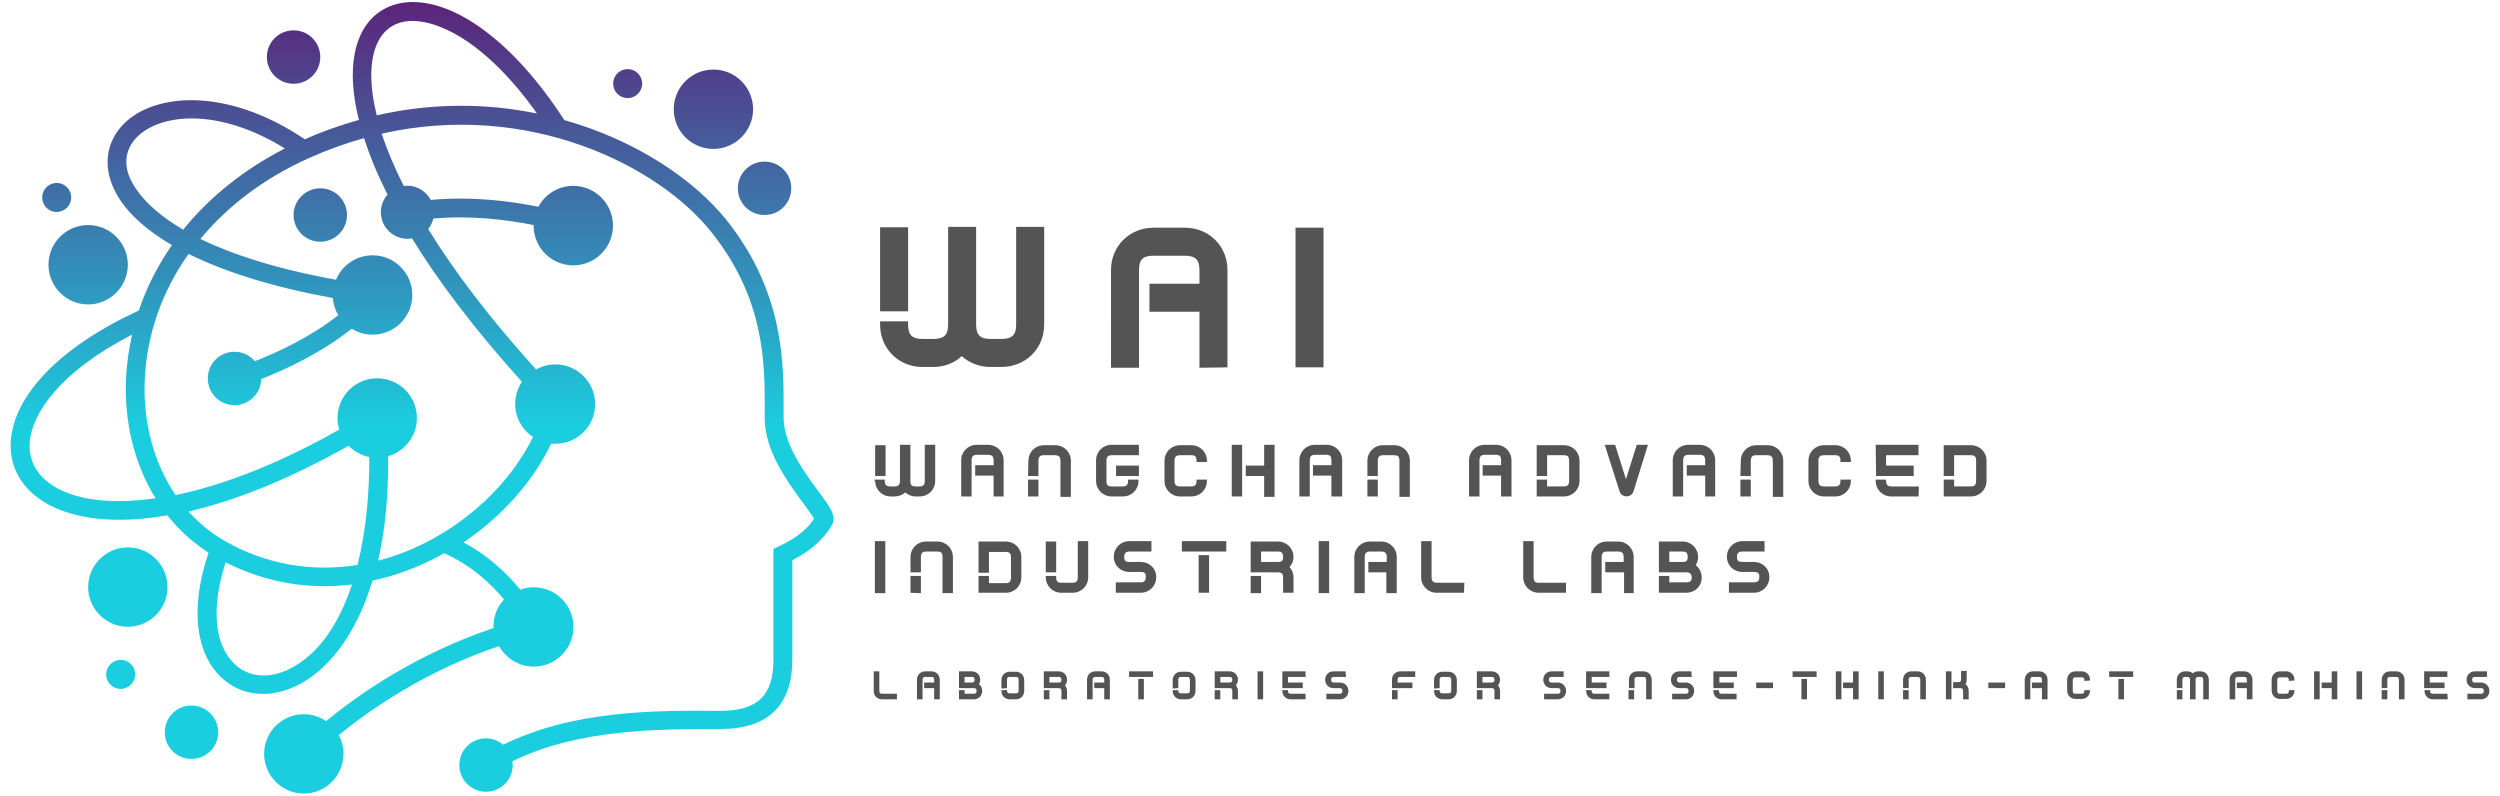 <?xml version="1.0" encoding="utf-8"?>
<!-- Generator: Adobe Illustrator 27.8.1, SVG Export Plug-In . SVG Version: 6.00 Build 0)  -->
<svg version="1.1" id="Layer_1" xmlns="http://www.w3.org/2000/svg" xmlns:xlink="http://www.w3.org/1999/xlink" x="0px" y="0px"
	 viewBox="0 0 1200 382" style="enable-background:new 0 0 1200 382;" xml:space="preserve">
<style type="text/css">
	.st0{fill:url(#SVGID_1_);}
	.st1{fill:#545455;}
</style>
<g id="logo-logo" transform="matrix(2.261 0 0 2.261 252.557 384.216)">
	<g>
		<g transform="matrix(0.324 0 0 0.324 0 0)">
			
				<linearGradient id="SVGID_1_" gradientUnits="userSpaceOnUse" x1="-972.797" y1="-1574.549" x2="-972.797" y2="-1055.582" gradientTransform="matrix(0.537 0 0 0.537 454.549 322.959)">
				<stop  offset="0" style="stop-color:#5B247A"/>
				<stop  offset="1" style="stop-color:#1BCEDF"/>
			</linearGradient>
			<path class="st0" d="M191.6-202.4c-9.1-12.4-22.9-30.9-22.9-48.4v-4.8c0.1-30.7,0.3-77.2-37.2-124.4
				c-21.1-26.5-59.1-52.4-106.5-65.8c-32.8-50.9-72.6-80.3-104-77.1c-14.7,1.6-25.8,10.5-31,25c-4.6,12.6-5.1,30,0.4,52
				c-11.7,3.3-23.6,7.4-35.4,12.7c-46.5-31.3-89.5-30.6-112-15.6c-13.7,9.2-19.8,23.8-16.3,38.9c3.9,17.1,18.3,32.6,41.2,46
				c-9.3,13.4-16.6,27.7-21.7,42.9c-50.9,23.3-82.1,55.3-83.9,85.8c-1,16.7,7.1,30.9,22.6,40.1c11.6,6.9,27.8,11.2,48.6,11.2
				c9.5,0,20.1-0.9,31.4-2.9c7.6,9.6,16.8,17.9,27,24.5c-12.1,35.5-8.9,66,8.9,82.2c7.5,6.9,16.9,10.3,26.8,10.3
				c7.2,0,14.7-1.8,22.1-5.4c19.3-9.4,38.4-31.6,49.6-68.8c10.5-2.3,20.9-5.6,31.2-10.1c5.4-2.4,10.7-5,15.8-7.9
				c17.6,7.8,30.5,19.9,39.2,30.3c-4.3,4.6-6.9,10.8-6.9,17.6c0,0.4,0,0.7,0.1,1.1c-50.7,17-88.6,43.6-109.8,61
				c-4.2-2.8-9.2-4.5-14.6-4.5c-14.4,0-26,11.7-26,26s11.7,26,26,26s26-11.7,26-26c0-4.5-1.1-8.7-3.1-12.3
				c20.5-16.7,56.9-42.1,105-58.3C-13.1-93-4.7-87.7,5-87.7c14.4,0,26-11.7,26-26s-11.7-26-26-26c-3.1,0-6.1,0.6-8.8,1.6
				c-8.4-10.3-20.7-22.2-37.2-31c25.2-17,45.5-39.8,57.4-64.7c0.9,0.1,1.8,0.1,2.8,0.1c14.4,0,26-11.7,26-26s-11.7-26-26-26
				c-4.6,0-8.9,1.2-12.7,3.3c-30.9-34.1-54-64.9-70.7-92c1.6-2,2.8-4.4,3.4-6.9c25.4-2.2,49,0.9,65.7,4.3c0,0.1,0,0.2,0,0.4
				c0,14.4,11.7,26,26,26s26-11.7,26-26c0-14.4-11.7-26.1-26-26.1c-9.9,0-18.5,5.5-22.9,13.7c-17.7-3.6-43-7-70.5-4.5
				c-3-5.5-8.7-9.3-15.4-9.3c-0.8,0-1.6,0.1-2.3,0.2c-6.3-12.5-11-23.9-14.5-34.3c96-21.7,181.4,20.7,216.3,64.8
				c34.9,43.9,34.8,85.9,34.7,116.7v4.9c0,21.6,15.2,42.1,25.3,55.8c2.6,3.5,5.7,7.8,7,10.1c-3.5,5.3-9.6,11.9-23,18.1l-3.6,1.7
				v72.8c0,23.4-10.5,33.3-34.9,33.3C83.7-59.1,30.6-59-15-36.5c-3.1-2.6-7-4.2-11.3-4.2c-9.7,0-17.5,7.8-17.5,17.5
				s7.8,17.5,17.5,17.5s17.5-7.8,17.5-17.5c0-0.8-0.1-1.7-0.2-2.5c43-21,94.2-21.1,136.2-21.1c31.3,0,47.2-15.4,47.2-45.7v-64.9
				c15.6-8,22.3-16.8,25.9-23C203.7-186,199.4-191.8,191.6-202.4z M-261.3-412.7c-2.4-10.3,1.6-19.5,11.2-26
				c18.1-12.1,52.8-12.7,92,11.5c-26.9,13.8-49.4,31.9-66.6,53.2C-254.1-391.1-260.1-407.7-261.3-412.7z M-308.7-205.4
				c-11.6-6.9-17.3-16.9-16.6-28.8c1.1-18.9,19.6-46.7,67.1-71c-2.1,9.4-3.5,19-4,28.6c-1.3,29.2,5.7,56.6,19.4,78.6
				C-273-193.6-295.2-197.4-308.7-205.4z M-221.2-189.3c29.6-6.9,64.8-20.5,104.9-43.1c3.6,3.7,8.3,6.3,13.5,7.4
				c0.1,23.7-2.1,48.4-7.7,70.7c-30.1,4.8-60.1-0.4-86.9-15.7C-206.4-175.1-214.3-181.7-221.2-189.3z M-155.4-86
				c-13.1,6.4-26.2,5.3-35.2-3c-13.8-12.5-16-37.2-6.3-67c26,13.2,54.2,18,82.8,14.5C-122.5-116.3-135.6-95.7-155.4-86z M-90.8-397
				c-2.7,3.1-4.4,7.1-4.4,11.5c0,9.7,7.8,17.5,17.5,17.5c1,0,2-0.1,2.9-0.3C-57.7-340.4-34-309-2.8-274.3c-2.7,4.1-4.4,9.1-4.4,14.4
				c0,9.1,4.6,17.1,11.7,21.7c-14.9,30.5-43.8,57.9-78.7,73.2c-7.5,3.3-15.2,5.9-22.8,7.9c4.4-19.3,6.9-42,6.5-68.4
				c11-3.2,18.9-13.2,18.9-25.1c0-14.4-11.6-26-26-26c-14.4,0-26,11.7-26,26c0,2.6,0.4,5.2,1.1,7.6c-41.7,23.6-77.7,36.8-107.2,42.9
				c-14.1-20.7-21.5-47.3-20.2-75.9c1.4-29.8,11.5-57.8,28.7-82.1c24.4,12.1,56.4,22,94.5,28.9c0.3,4.1,1.6,7.9,3.6,11.2
				c-18.2,14.5-40.3,24.6-54.7,30.2c-3.2-3.8-7.9-6.2-13.3-6.2c-9.7,0-17.5,7.8-17.5,17.5c0,9.7,7.8,17.5,17.5,17.5
				c9.5,0,17.3-7.6,17.5-17.1c15.4-6,39.3-17,59.3-33c4,2.5,8.7,3.9,13.7,3.9c14.4,0,26-11.7,26-26s-11.7-26-26-26
				c-10.8,0-20.1,6.6-24,16c-40.4-7.3-68.9-17-88.9-26.7c17.9-21.6,41.7-39.7,70.5-52.7c12.4-5.6,24.7-10,36.8-13.4
				C-102.7-422.8-97.6-410.4-90.8-397z M-97.9-448.9c-4.8-19.3-4.5-34.2-0.7-44.7c3.7-10.1,10.9-15.9,20.8-17
				c18.9-1.9,51.4,13.2,84.9,60.5C-25-456.7-60.7-457.4-97.9-448.9z M-235-139.8c0,14.4-11.7,26-26,26s-26-11.7-26-26s11.7-26,26-26
				C-246.6-165.9-235-154.2-235-139.8z M-287-377c14.4,0,26,11.7,26,26s-11.7,26-26,26s-26-11.7-26-26S-301.4-377-287-377z
				 M96.7-452.9c0-14.4,11.7-26,26-26c14.4,0,26,11.7,26,26s-11.7,26-26,26S96.7-438.5,96.7-452.9z M156.2-418.6
				c9.7,0,17.5,7.8,17.5,17.5c0,9.7-7.8,17.5-17.5,17.5s-17.5-7.8-17.5-17.5C138.7-410.7,146.5-418.6,156.2-418.6z M-134.9-401.1
				c9.7,0,17.5,7.8,17.5,17.5s-7.8,17.5-17.5,17.5c-9.7,0-17.5-7.8-17.5-17.5C-152.4-393.2-144.5-401.1-134.9-401.1z M-201.8-44.7
				c0,9.7-7.8,17.5-17.5,17.5s-17.5-7.8-17.5-17.5s7.8-17.5,17.5-17.5S-201.8-54.3-201.8-44.7z M-317.1-395.1c0-5.3,4.3-9.5,9.5-9.5
				c5.3,0,9.5,4.3,9.5,9.5c0,5.3-4.3,9.5-9.5,9.5C-312.8-385.5-317.1-389.8-317.1-395.1z M-256.2-82.6c0,5.3-4.3,9.5-9.5,9.5
				c-5.3,0-9.5-4.3-9.5-9.5c0-5.3,4.3-9.5,9.5-9.5C-260.5-92.2-256.2-87.9-256.2-82.6z M57-469.7c0-5.3,4.3-9.5,9.5-9.5
				c5.3,0,9.5,4.3,9.5,9.5c0,5.3-4.3,9.5-9.5,9.5S57-464.4,57-469.7z M-169.9-487.1c0-9.7,7.8-17.5,17.5-17.5s17.5,7.8,17.5,17.5
				s-7.8,17.5-17.5,17.5S-169.9-477.5-169.9-487.1z"/>
		</g>
	</g>
</g>
<g id="text-logo" transform="matrix(1.921 0 0 1.921 579.389 335.968)">
	<g>
		<g id="text-logo-path-0" transform="matrix(1 0 0 1 0 0)">
			<path class="st1" d="M-74.7-97.1v-21h-7v21H-74.7z M-81.7-93.8c0,6,4.6,10.6,10.6,10.6h2.7c2.8,0,5.3-1,7.1-2.7
				c1.9,1.7,4.4,2.7,7.2,2.7h2.7c6.1,0,10.7-4.6,10.7-10.6v-24.4h-7v24.4c0,2.6-1,3.6-3.7,3.6h-2.7c-2.6,0-3.6-1-3.6-3.6v-24.4h-7
				v24.4c0,2.6-1,3.6-3.7,3.6h-2.7c-2.6,0-3.6-1-3.6-3.6v-0.8h-7V-93.8z M5.1-83.1v-24.3c0-6-4.6-10.6-10.7-10.6h-7.7
				c-6.1,0-10.7,4.6-10.7,10.6V-83h7v-24.4c0-2.7,1-3.6,3.7-3.6h7.7c2.7,0,3.7,1,3.7,3.6v3.4h-12.5v7h12.5v14L5.1-83.1L5.1-83.1z
				 M22.1-118v34.9h7V-118H22.1z"/>
		</g>
	</g>
</g>
<g id="tagline-fc69ae66-2ddc-4096-b078-07889e345251-logo" transform="matrix(1.921 0 0 1.921 736.905 465.662)">
	<g>
		
			<g id="tagline-fc69ae66-2ddc-4096-b078-07889e345251-logo-path-0" transform="matrix(1 0 0 1 0.37 -24.161)">
			<path class="st1" d="M-162.7-99.3v-7.7h-2.6v7.7C-165.3-99.3-162.7-99.3-162.7-99.3z M-165.3-98.1c0,2.2,1.7,3.9,3.9,3.9h1
				c1,0,2-0.4,2.6-1c0.7,0.6,1.6,1,2.6,1h1c2.2,0,3.9-1.7,3.9-3.9v-9h-2.6v9c0,1-0.4,1.4-1.3,1.4h-1c-1,0-1.3-0.4-1.3-1.4v-9h-2.6v9
				c0,1-0.4,1.4-1.4,1.4h-1c-1,0-1.4-0.4-1.4-1.4v-0.3h-2.6v0.3H-165.3z M-133.2-94.2v-9c0-2.2-1.7-3.9-3.9-3.9h-2.8
				c-2.2,0-3.9,1.7-3.9,3.9v9h2.6v-9c0-1,0.4-1.4,1.3-1.4h2.8c1,0,1.4,0.4,1.4,1.4v1.2h-4.6v2.6h4.6v5.2
				C-135.7-94.2-133.2-94.2-133.2-94.2z M-124.5-94.2v-4.2h-2.6v4.2C-127.1-94.2-124.5-94.2-124.5-94.2z M-127.1-99.3h2.6v-3.8
				c0-1,0.4-1.4,1.3-1.4h2.8c1,0,1.4,0.4,1.4,1.4v9h2.6v-9c0-2.2-1.7-3.9-3.9-3.9h-2.8c-2.2,0-3.9,1.7-3.9,3.9L-127.1-99.3
				L-127.1-99.3z M-99.4-101.9h-5.7v2.6h5.7V-101.9z M-110.1-98.1c0,2.2,1.7,3.9,3.9,3.9h2.8c2.2,0,3.9-1.7,3.9-3.9v-0.3h-2.6v0.3
				c0,1-0.4,1.4-1.3,1.4h-2.8c-1,0-1.3-0.4-1.3-1.4v-5c0-1,0.4-1.4,1.3-1.4h6.8v-2.6h-6.8c-2.2,0-3.9,1.7-3.9,3.9V-98.1z
				 M-82.4-102.8v-0.3c0-2.2-1.7-3.9-3.9-3.9h-2.8c-2.2,0-3.9,1.7-3.9,3.9v5c0,2.2,1.7,3.9,3.9,3.9h2.8c2.2,0,3.9-1.7,3.9-3.9v-0.3
				H-85v0.3c0,1-0.4,1.4-1.3,1.4h-2.8c-1,0-1.4-0.4-1.4-1.4v-5c0-1,0.4-1.4,1.4-1.4h2.8c1,0,1.3,0.4,1.3,1.4v0.3H-82.4z
				 M-76.2-107.1v12.9h2.6v-12.9H-76.2z M-72.7-99.3h4.6v5.2h2.6v-13h-2.6v5.2h-4.6V-99.3z M-48.6-94.2v-9c0-2.2-1.7-3.9-3.9-3.9
				h-2.9c-2.2,0-3.9,1.7-3.9,3.9v9h2.6v-9c0-1,0.4-1.4,1.3-1.4h2.8c1,0,1.3,0.4,1.3,1.4v1.2h-4.6v2.6h4.6v5.2
				C-51.3-94.2-48.6-94.2-48.6-94.2z M-39.7-94.2v-4.2h-2.6v4.2C-42.3-94.2-39.7-94.2-39.7-94.2z M-42.3-99.3h2.6v-3.8
				c0-1,0.4-1.4,1.3-1.4h2.8c1,0,1.3,0.4,1.3,1.4v9h2.6v-9c0-2.2-1.7-3.9-3.9-3.9h-2.8c-2.2,0-3.9,1.7-3.9,3.9V-99.3z M-6.3-94.2v-9
				c0-2.2-1.7-3.9-3.9-3.9H-13c-2.2,0-3.9,1.7-3.9,3.9v9h2.6v-9c0-1,0.4-1.4,1.3-1.4h2.8c1,0,1.3,0.4,1.3,1.4v1.2h-4.6v2.6h4.6v5.2
				C-8.9-94.2-6.3-94.2-6.3-94.2z M0-98.4v4.2h6.8c2.2,0,3.9-1.7,3.9-3.9v-5c0-2.2-1.7-3.9-3.9-3.9H0v7.7h2.6v-5.2h4.2
				c1,0,1.3,0.4,1.3,1.4v5c0,1-0.4,1.4-1.3,1.4H2.6v-1.7H0z M17-107.1l3.7,11.6c0.5,1.7,3,1.7,3.5,0l3.6-11.6H25l-2.7,8.6l-2.7-8.6
				H17z M44.6-94.2v-9c0-2.2-1.7-3.9-3.9-3.9h-2.8c-2.2,0-3.9,1.7-3.9,3.9v9h2.6v-9c0-1,0.4-1.4,1.3-1.4h2.8c1,0,1.4,0.4,1.4,1.4
				v1.2h-4.6v2.6h4.6v5.2C42.1-94.2,44.6-94.2,44.6-94.2z M53.5-94.2v-4.2h-2.6v4.2C50.9-94.2,53.5-94.2,53.5-94.2z M50.9-99.3h2.6
				v-3.8c0-1,0.4-1.4,1.3-1.4h2.8c1,0,1.4,0.4,1.4,1.4v9h2.6v-9c0-2.2-1.7-3.9-3.9-3.9h-2.8c-2.2,0-3.9,1.7-3.9,3.9L50.9-99.3
				L50.9-99.3z M78.5-102.8v-0.3c0-2.2-1.7-3.9-3.9-3.9h-2.8c-2.2,0-3.9,1.7-3.9,3.9v5c0,2.2,1.7,3.9,3.9,3.9h2.8
				c2.2,0,3.9-1.7,3.9-3.9v-0.3h-2.6v0.3c0,1-0.4,1.4-1.3,1.4h-2.8c-1,0-1.4-0.4-1.4-1.4v-5c0-1,0.4-1.4,1.4-1.4h2.8
				c1,0,1.3,0.4,1.3,1.4v0.3H78.5z M95.5-96.7h-6.8c-1,0-1.4-0.4-1.4-1.4v-0.3h-2.6v0.3c0,2.2,1.7,3.9,3.9,3.9h6.8L95.5-96.7
				L95.5-96.7z M84.8-99.3h9.4v-2.6h-6.9v-2.6h8.1v-2.6H84.7L84.8-99.3L84.8-99.3z M101.7-98.4v4.2h6.8c2.2,0,3.9-1.7,3.9-3.9v-5
				c0-2.2-1.7-3.9-3.9-3.9h-6.8v7.7h2.6v-5.2h4.2c1,0,1.3,0.4,1.3,1.4v5c0,1-0.4,1.4-1.3,1.4h-4.2v-1.7H101.7z"/>
		</g>
		
			<g id="tagline-fc69ae66-2ddc-4096-b078-07889e345251-logo-path-1" transform="matrix(1 0 0 1 -26.798 0.006)">
			<path class="st1" d="M-138.2-107.2v13h2.6v-13H-138.2z M-126.7-94.2v-4.3h-2.6v4.2L-126.7-94.2L-126.7-94.2z M-129.3-99.4h2.6
				v-3.8c0-1,0.4-1.4,1.3-1.4h2.8c1,0,1.3,0.4,1.3,1.4v9h2.6v-9c0-2.2-1.7-3.9-3.9-3.9h-2.8c-2.2,0-3.9,1.7-3.9,3.9V-99.4z
				 M-112.3-98.5v4.2h6.8c2.2,0,3.9-1.7,3.9-3.9v-5c0-2.2-1.7-3.9-3.9-3.9h-6.8v7.8h2.6v-5.2h4.2c1,0,1.3,0.4,1.3,1.4v5
				c0,1-0.4,1.4-1.3,1.4h-4.2v-1.8H-112.3z M-95.5-98.5v0.3c0,2.2,1.7,3.9,3.9,3.9h2.8c2.2,0,3.9-1.7,3.9-3.9v-9h-2.6v9
				c0,1-0.4,1.4-1.3,1.4h-2.8c-1,0-1.3-0.4-1.3-1.4v-0.3H-95.5z M-95.5-99.4h2.6v-7.7h-2.6V-99.4z M-69.1-107.2h-5.5
				c-2.2,0-3.9,1.7-3.9,3.9s1.7,3.8,3.9,3.8h2.8c1,0,1.3,0.3,1.3,1.2c0,1-0.4,1.4-1.3,1.4H-78v2.6h6.2c2.2,0,3.9-1.7,3.9-3.9
				s-1.7-3.8-3.9-3.8h-2.8c-1,0-1.3-0.3-1.3-1.2c0-1,0.4-1.4,1.3-1.4h5.5V-107.2z M-57.3-103.7v9.4h2.6v-9.4H-57.3z M-61.5-104.6
				h11.1v-2.6h-11.1V-104.6z M-44.3-99.4h6.8c1,0,1.3,0.4,1.3,1.3v3.8h2.6v-3.8c0-1-0.3-1.9-1-2.6c0.6-0.7,1-1.5,1-2.5
				c0-2.2-1.7-3.9-3.9-3.9h-6.8C-44.3-107.1-44.3-99.4-44.3-99.4z M-44.3-94.2h2.6v-4.3h-2.6V-94.2z M-41.7-102v-2.6h4.2
				c1,0,1.3,0.4,1.3,1.4c0,0.9-0.3,1.2-1.3,1.2H-41.7z M-27.3-107.2v13h2.6v-13H-27.3z M-7.8-94.2v-9c0-2.2-1.7-3.9-3.9-3.9h-2.8
				c-2.2,0-3.9,1.7-3.9,3.9v9h2.6v-9c0-1,0.4-1.4,1.3-1.4h2.8c1,0,1.4,0.4,1.4,1.4v1.2h-4.6v2.6h4.5v5.2H-7.8z M9.1-96.8H2.3
				c-1,0-1.4-0.4-1.4-1.4v-9h-2.6v9c0,2.2,1.7,3.9,3.9,3.9H9L9.1-96.8L9.1-96.8z M34.5-96.8h-6.8c-1,0-1.3-0.4-1.3-1.4v-9h-2.6v9
				c0,2.2,1.7,3.9,3.9,3.9h6.8V-96.8z M51.4-94.2v-9c0-2.2-1.7-3.9-3.9-3.9h-2.8c-2.2,0-3.9,1.7-3.9,3.9v9h2.6v-9
				c0-1,0.4-1.4,1.3-1.4h2.8c1,0,1.4,0.4,1.4,1.4v1.2h-4.6v2.6H49v5.2H51.4z M57.7-99.4h6.8c1,0,1.4,0.4,1.4,1.3s-0.4,1.2-1.4,1.2
				h-4.2v-1.6h-2.6v4.2h6.8c2.2,0,3.9-1.6,3.9-3.8c0-1.3-0.6-2.4-1.5-3.1c0.4-0.6,0.6-1.3,0.6-2c0-2.2-1.7-3.9-3.9-3.9h-5.9
				L57.7-99.4L57.7-99.4z M60.3-102v-2.6h3.3c1,0,1.3,0.4,1.3,1.4c0,0.9-0.3,1.2-1.3,1.2H60.3z M84.1-107.2h-5.5
				c-2.2,0-3.9,1.7-3.9,3.9s1.7,3.8,3.9,3.8h2.8c1,0,1.4,0.3,1.4,1.2c0,1-0.4,1.4-1.4,1.4h-6.2v2.6h6.2c2.2,0,3.9-1.7,3.9-3.9
				s-1.7-3.8-3.9-3.8h-2.8c-1,0-1.4-0.3-1.4-1.2c0-1,0.4-1.4,1.4-1.4h5.5V-107.2z"/>
		</g>
		
			<g id="tagline-fc69ae66-2ddc-4096-b078-07889e345251-logo-path-2" transform="matrix(1 0 0 1 -139.49 30.638)">
			<path class="st1" d="M-26.2-100.7"/>
		</g>
	</g>
</g>
<g id="tagline-f90821aa-6b1f-4771-8f6d-487391d0874a-logo" transform="matrix(1.921 0 0 1.921 857.956 534.983)">
	<g>
		
			<g id="tagline-f90821aa-6b1f-4771-8f6d-487391d0874a-logo-path-0" transform="matrix(1 0 0 1 0.2 -6.549)">
			<path class="st1" d="M-222.7-98.6h-3.7c-0.5,0-0.7-0.2-0.7-0.7v-4.9h-1.4v4.9c0,1.2,0.9,2.1,2.1,2.1h3.7L-222.7-98.6L-222.7-98.6
				z M-212-97.2v-4.9c0-1.2-0.9-2.1-2.1-2.1h-1.5c-1.2,0-2.1,0.9-2.1,2.1v4.9h1.4v-4.9c0-0.5,0.2-0.7,0.7-0.7h1.5
				c0.5,0,0.7,0.2,0.7,0.7v0.7h-2.5v1.4h2.5v2.8C-213.4-97.2-212-97.2-212-97.2z M-207.2-100h3.7c0.5,0,0.7,0.2,0.7,0.7
				c0,0.5-0.2,0.7-0.7,0.7h-2.3v-0.9h-1.4v2.3h3.7c1.2,0,2.1-0.9,2.1-2.1c0-0.7-0.3-1.3-0.8-1.7c0.2-0.3,0.3-0.7,0.3-1.1
				c0-1.2-0.9-2.1-2.1-2.1h-3.2V-100z M-205.8-101.4v-1.4h1.8c0.5,0,0.7,0.2,0.7,0.7c0,0.5-0.2,0.7-0.7,0.7
				C-204-101.4-205.8-101.4-205.8-101.4z M-195.2-100v-2.1c0-0.5,0.2-0.7,0.7-0.7h1.5c0.5,0,0.7,0.2,0.7,0.7v2.7
				c0,0.5-0.2,0.7-0.7,0.7h-1.5c-0.5,0-0.7-0.2-0.7-0.7v-0.1h-1.4v0.2c0,1.2,0.9,2.1,2.1,2.1h1.5c1.2,0,2.1-0.9,2.1-2.1v-2.7
				c0-1.2-0.9-2.1-2.1-2.1h-1.5c-1.2,0-2.1,0.9-2.1,2.1v2.1L-195.2-100L-195.2-100z M-186-100h3.7c0.5,0,0.7,0.2,0.7,0.7v2.1h1.4
				v-2.1c0-0.5-0.2-1-0.5-1.4c0.3-0.4,0.5-0.8,0.5-1.4c0-1.2-0.9-2.1-2.1-2.1h-3.7L-186-100L-186-100z M-186-97.2h1.4v-2.3h-1.4
				V-97.2z M-184.6-101.4v-1.4h2.3c0.5,0,0.7,0.2,0.7,0.7c0,0.5-0.2,0.7-0.7,0.7C-182.3-101.4-184.6-101.4-184.6-101.4z
				 M-169.5-97.2v-4.9c0-1.2-0.9-2.1-2.1-2.1h-1.5c-1.2,0-2.1,0.9-2.1,2.1v4.9h1.4v-4.9c0-0.5,0.2-0.7,0.7-0.7h1.5
				c0.5,0,0.7,0.2,0.7,0.7v0.7h-2.5v1.4h2.5v2.8C-170.9-97.2-169.5-97.2-169.5-97.2z M-162.4-102.3v5.1h1.4v-5.1
				C-161-102.3-162.4-102.3-162.4-102.3z M-164.7-102.8h6v-1.4h-6V-102.8z M-152.4-100v-2.1c0-0.5,0.2-0.7,0.7-0.7h1.5
				c0.5,0,0.7,0.2,0.7,0.7v2.7c0,0.5-0.2,0.7-0.7,0.7h-1.5c-0.5,0-0.7-0.2-0.7-0.7v-0.1h-1.4v0.2c0,1.2,0.9,2.1,2.1,2.1h1.5
				c1.2,0,2.1-0.9,2.1-2.1v-2.7c0-1.2-0.9-2.1-2.1-2.1h-1.5c-1.2,0-2.1,0.9-2.1,2.1v2.1L-152.4-100L-152.4-100z M-143.3-100h3.7
				c0.5,0,0.7,0.2,0.7,0.7v2.1h1.4v-2.1c0-0.5-0.2-1-0.5-1.4c0.3-0.4,0.5-0.8,0.5-1.4c0-1.2-0.9-2.1-2.1-2.1h-3.7V-100z
				 M-143.3-97.2h1.4v-2.3h-1.4V-97.2z M-141.9-101.4v-1.4h2.3c0.5,0,0.7,0.2,0.7,0.7c0,0.5-0.2,0.7-0.7,0.7
				C-139.6-101.4-141.9-101.4-141.9-101.4z M-132.6-104.2v7h1.4v-7H-132.6z M-120.6-98.6h-3.7c-0.5,0-0.7-0.2-0.7-0.7v-0.2h-1.4v0.2
				c0,1.2,0.9,2.1,2.1,2.1h3.7V-98.6z M-126.4-100h5.1v-1.4h-3.7v-1.4h4.4v-1.4h-5.8V-100z M-110.6-104.2h-3c-1.2,0-2.1,0.9-2.1,2.1
				c0,1.2,0.9,2.1,2.1,2.1h1.5c0.5,0,0.7,0.2,0.7,0.7c0,0.5-0.2,0.7-0.7,0.7h-3.3v1.4h3.4c1.2,0,2.1-0.9,2.1-2.1s-0.9-2.1-2.1-2.1
				h-1.5c-0.5,0-0.7-0.2-0.7-0.7c0-0.5,0.2-0.7,0.7-0.7h3L-110.6-104.2L-110.6-104.2z M-97.6-97.2v-2.3H-99v2.3H-97.6z M-99-100h5.1
				v-1.4h-3.7v-0.7c0-0.5,0.2-0.7,0.7-0.7h3.7v-1.4h-3.7c-1.2,0-2.1,0.9-2.1,2.1V-100z M-87.1-100v-2.1c0-0.5,0.2-0.7,0.7-0.7h1.5
				c0.5,0,0.7,0.2,0.7,0.7v2.7c0,0.5-0.2,0.7-0.7,0.7h-1.5c-0.5,0-0.7-0.2-0.7-0.7v-0.1h-1.4v0.2c0,1.2,0.9,2.1,2.1,2.1h1.5
				c1.2,0,2.1-0.9,2.1-2.1v-2.7c0-1.2-0.9-2.1-2.1-2.1h-1.5c-1.2,0-2.1,0.9-2.1,2.1v2.1L-87.1-100L-87.1-100z M-77.8-100h3.7
				c0.5,0,0.7,0.2,0.7,0.7v2.1h1.4v-2.1c0-0.5-0.2-1-0.5-1.4c0.3-0.4,0.5-0.8,0.5-1.4c0-1.2-0.9-2.1-2.1-2.1h-3.7
				C-77.8-104.2-77.8-100-77.8-100z M-77.8-97.2h1.4v-2.3h-1.4V-97.2z M-76.4-101.4v-1.4h2.3c0.5,0,0.7,0.2,0.7,0.7
				c0,0.5-0.2,0.7-0.7,0.7C-74.1-101.4-76.4-101.4-76.4-101.4z M-56.1-104.2h-3c-1.2,0-2.1,0.9-2.1,2.1c0,1.2,0.9,2.1,2.1,2.1h1.5
				c0.5,0,0.7,0.2,0.7,0.7c0,0.5-0.2,0.7-0.7,0.7H-61v1.4h3.4c1.2,0,2.1-0.9,2.1-2.1s-0.9-2.1-2.1-2.1h-1.5c-0.5,0-0.7-0.2-0.7-0.7
				c0-0.5,0.2-0.7,0.7-0.7h3C-56.1-102.8-56.1-104.2-56.1-104.2z M-44.7-98.6h-3.7c-0.5,0-0.7-0.2-0.7-0.7v-0.2h-1.4v0.2
				c0,1.2,0.9,2.1,2.1,2.1h3.7C-44.7-97.2-44.7-98.6-44.7-98.6z M-50.5-100h5.1v-1.4h-3.7v-1.4h4.4v-1.4h-5.8V-100z M-38.5-97.2
				v-2.3h-1.4v2.3H-38.5z M-39.8-100h1.4v-2.1c0-0.5,0.2-0.7,0.7-0.7h1.5c0.5,0,0.7,0.2,0.7,0.7v4.9h1.4v-4.9c0-1.2-0.9-2.1-2.1-2.1
				h-1.5c-1.2,0-2.1,0.9-2.1,2.1C-39.8-102.1-39.8-100-39.8-100z M-24.2-104.2h-3c-1.2,0-2.1,0.9-2.1,2.1c0,1.2,0.9,2.1,2.1,2.1h1.6
				c0.5,0,0.7,0.2,0.7,0.7c0,0.5-0.2,0.7-0.7,0.7H-29v1.4h3.4c1.2,0,2.1-0.9,2.1-2.1s-0.9-2.1-2.1-2.1h-1.5c-0.5,0-0.7-0.2-0.7-0.7
				c0-0.5,0.2-0.7,0.7-0.7h3L-24.2-104.2L-24.2-104.2z M-12.9-98.6h-3.7c-0.5,0-0.7-0.2-0.7-0.7v-0.2h-1.4v0.2
				c0,1.2,0.9,2.1,2.1,2.1h3.7V-98.6z M-18.7-100h5.1v-1.4h-3.6v-1.4h4.4v-1.4h-5.9V-100z M-3.8-101.4H-8v1.4h4.2V-101.4z
				 M3.3-102.3v5.1h1.4v-5.1C4.7-102.3,3.3-102.3,3.3-102.3z M1.1-102.8h6v-1.4h-6V-102.8z M11.9-104.2v7h1.4v-7H11.9z M13.7-100
				h2.5v2.8h1.4v-7h-1.4v2.8h-2.5V-100z M22.5-104.2v7h1.4v-7H22.5z M30.1-97.2v-2.3h-1.4v2.3H30.1z M28.7-100h1.4v-2.1
				c0-0.5,0.2-0.7,0.7-0.7h1.5c0.5,0,0.7,0.2,0.7,0.7v4.9h1.4v-4.9c0-1.2-0.9-2.1-2.1-2.1h-1.5c-1.2,0-2.1,0.9-2.1,2.1L28.7-100
				L28.7-100z M41.2-100H43c0.5,0,0.7,0.2,0.7,0.7v2.1h1.4v-2.1c0-0.7-0.3-1.3-0.8-1.7c0.2-0.3,0.3-0.7,0.3-1.2v-2.1h-1.4v2.1
				c0,0.5-0.2,0.7-0.7,0.7h-1.3V-100z M39.4-97.2h1.4v-7h-1.4V-97.2z M54.2-101.4H50v1.4h4.2V-101.4z M64.8-97.2v-4.9
				c0-1.2-0.9-2.1-2.1-2.1h-1.5c-1.2,0-2.1,0.9-2.1,2.1v4.9h1.4v-4.9c0-0.5,0.2-0.7,0.7-0.7h1.5c0.5,0,0.7,0.2,0.7,0.7v0.7h-2.5v1.4
				h2.5v2.8C63.4-97.2,64.8-97.2,64.8-97.2z M75.4-101.9v-0.2c0-1.2-0.9-2.1-2.1-2.1h-1.5c-1.2,0-2.1,0.9-2.1,2.1v2.7
				c0,1.2,0.9,2.1,2.1,2.1h1.5c1.2,0,2.1-0.9,2.1-2.1v-0.1H74v0.2c0,0.5-0.2,0.7-0.7,0.7h-1.5c-0.5,0-0.7-0.2-0.7-0.7v-2.7
				c0-0.5,0.2-0.7,0.7-0.7h1.5c0.5,0,0.7,0.2,0.7,0.7v0.2L75.4-101.9L75.4-101.9z M82.5-102.3v5.1h1.4v-5.1
				C83.9-102.3,82.5-102.3,82.5-102.3z M80.2-102.8h6v-1.4h-6V-102.8z M98.5-97.2v-2.3h-1.4v2.3H98.5z M97.1-100h1.4v-2.1
				c0-0.5,0.2-0.7,0.7-0.7h0.5c0.5,0,0.7,0.2,0.7,0.7v4.9h1.4v-4.9c0-0.5,0.2-0.7,0.7-0.7h0.5c0.5,0,0.7,0.2,0.7,0.7v4.9h1.4v-4.9
				c0-1.2-0.9-2.1-2.1-2.1h-0.5c-0.6,0-1.1,0.2-1.4,0.5c-0.4-0.3-0.9-0.5-1.4-0.5h-0.5c-1.2,0-2.1,0.9-2.1,2.1L97.1-100L97.1-100z
				 M116-97.2v-4.9c0-1.2-0.9-2.1-2.1-2.1h-1.5c-1.2,0-2.1,0.9-2.1,2.1v4.9h1.4v-4.9c0-0.5,0.2-0.7,0.7-0.7h1.5
				c0.5,0,0.7,0.2,0.7,0.7v0.7h-2.5v1.4h2.5v2.8C114.6-97.2,116-97.2,116-97.2z M126.5-101.9v-0.2c0-1.2-0.9-2.1-2.1-2.1h-1.5
				c-1.2,0-2.1,0.9-2.1,2.1v2.7c0,1.2,0.9,2.1,2.1,2.1h1.5c1.2,0,2.1-0.9,2.1-2.1v-0.1h-1.4v0.2c0,0.5-0.2,0.7-0.7,0.7h-1.5
				c-0.5,0-0.7-0.2-0.7-0.7v-2.7c0-0.5,0.2-0.7,0.7-0.7h1.5c0.5,0,0.7,0.2,0.7,0.7v0.2L126.5-101.9L126.5-101.9z M131.4-104.2v7h1.4
				v-7H131.4z M133.3-100h2.5v2.8h1.4v-7h-1.4v2.8h-2.5V-100z M142-104.2v7h1.4v-7H142z M149.7-97.2v-2.3h-1.4v2.3H149.7z
				 M148.3-100h1.4v-2.1c0-0.5,0.2-0.7,0.7-0.7h1.5c0.5,0,0.7,0.2,0.7,0.7v4.9h1.4v-4.9c0-1.2-0.9-2.1-2.1-2.1h-1.5
				c-1.2,0-2.1,0.9-2.1,2.1L148.3-100L148.3-100z M164.7-98.6h-3.6c-0.5,0-0.7-0.2-0.7-0.7v-0.2H159v0.2c0,1.2,0.9,2.1,2.1,2.1h3.7
				L164.7-98.6L164.7-98.6z M158.9-100h5.1v-1.4h-3.7v-1.4h4.4v-1.4h-5.8V-100z M174.6-104.2h-3c-1.2,0-2.1,0.9-2.1,2.1
				c0,1.2,0.9,2.1,2.1,2.1h1.5c0.5,0,0.7,0.2,0.7,0.7c0,0.5-0.2,0.7-0.7,0.7h-3.4v1.4h3.4c1.2,0,2.1-0.9,2.1-2.1s-0.9-2.1-2.1-2.1
				h-1.5c-0.5,0-0.7-0.2-0.7-0.7c0-0.5,0.2-0.7,0.7-0.7h3V-104.2z"/>
		</g>
		
			<g id="tagline-f90821aa-6b1f-4771-8f6d-487391d0874a-logo-path-1" transform="matrix(1 0 0 1 -202.5 10.054)">
			<path class="st1" d="M-26.2-100.8"/>
		</g>
	</g>
</g>
<g>
</g>
<g>
</g>
<g>
</g>
<g>
</g>
<g>
</g>
<g>
</g>
<g>
</g>
<g>
</g>
<g>
</g>
<g>
</g>
<g>
</g>
<g>
</g>
<g>
</g>
<g>
</g>
<g>
</g>
</svg>
